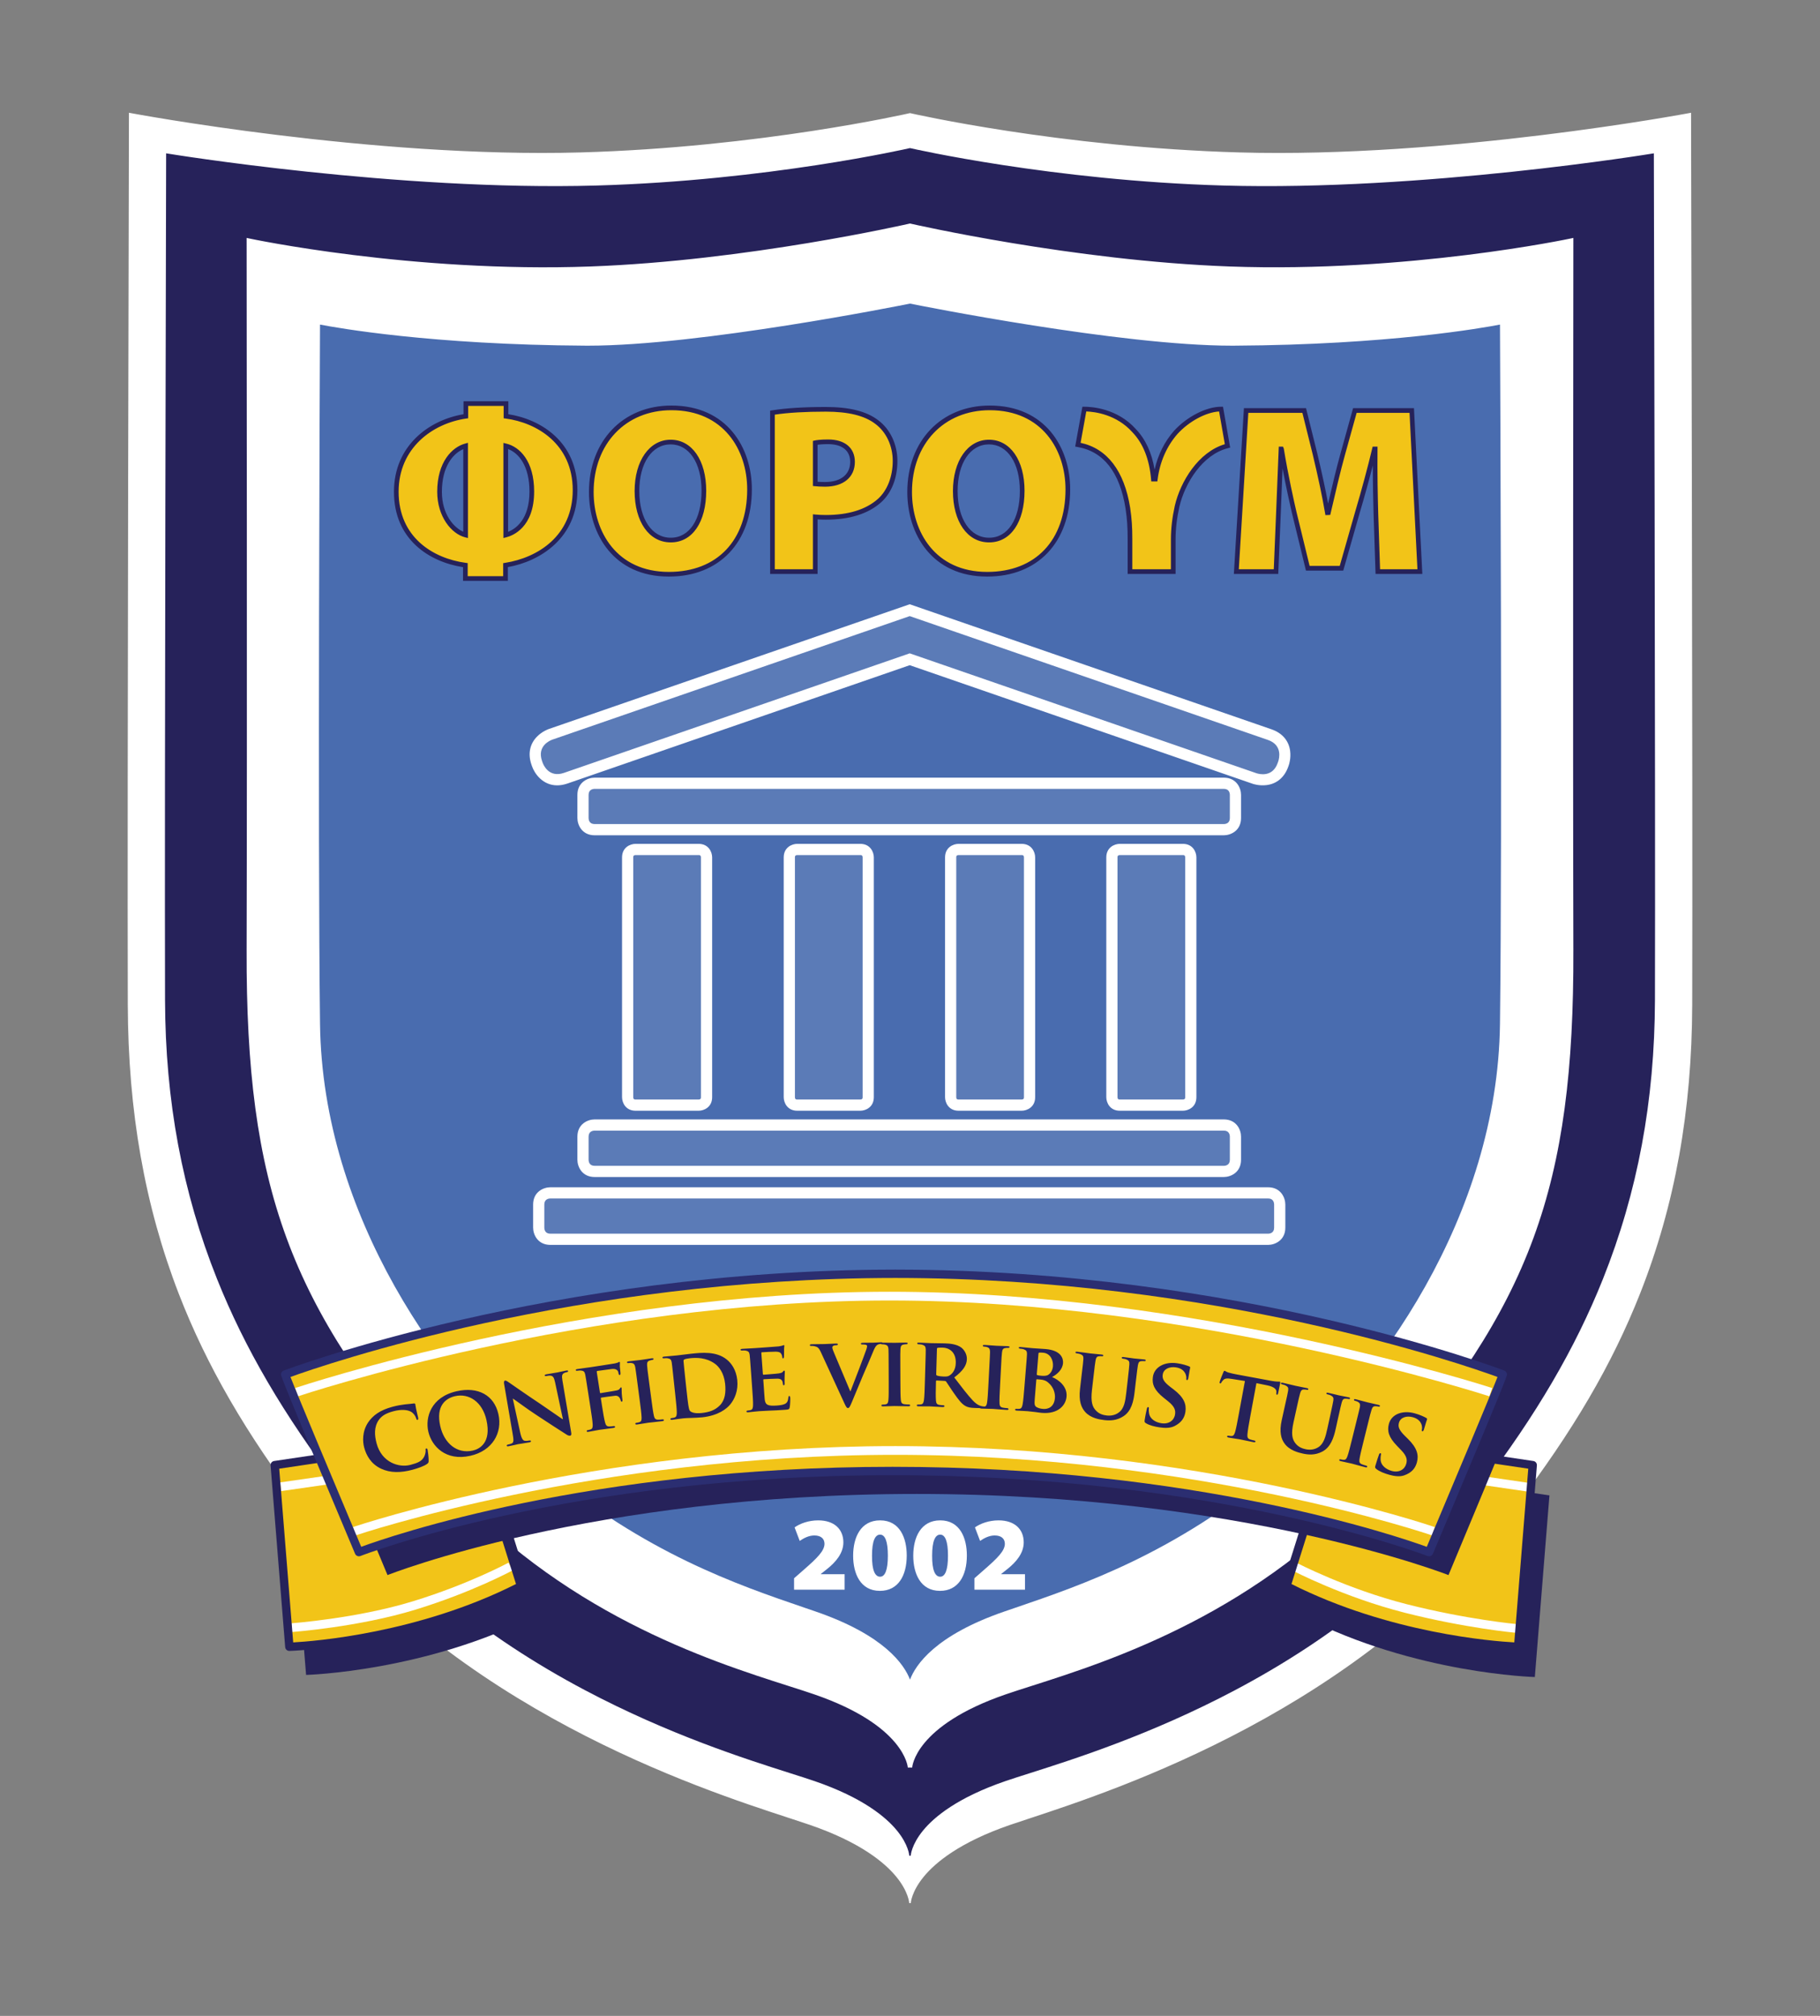 <?xml version="1.0" encoding="UTF-8"?> <!-- Generator: Adobe Illustrator 17.0.0, SVG Export Plug-In . SVG Version: 6.00 Build 0) --> <svg xmlns="http://www.w3.org/2000/svg" xmlns:xlink="http://www.w3.org/1999/xlink" id="Layer_1" x="0px" y="0px" width="680.315px" height="753.489px" viewBox="0 0 680.315 753.489" xml:space="preserve"><rect x="0" y="0" width="680.315" height="753.489" fill="#808080" stroke="none"/> <g> <defs> <rect id="SVGID_1_" width="680.315" height="753.489"></rect> </defs> <clipPath id="SVGID_2_"> <use xlink:href="#SVGID_1_" overflow="visible"></use> </clipPath> <path clip-path="url(#SVGID_2_)" fill="#FFFFFF" d="M377.478,681.819c26.021-8.955,126.813-37.346,188.422-118.348 c36.936-48.558,66.12-102.703,66.359-187.928c0.223-79.01-0.43-333.052-0.43-333.052s-89.531,17.017-168.615,14.767 c-67.902-1.931-123.058-14.689-123.058-14.689S285,55.327,217.097,57.258c-79.084,2.25-168.614-14.767-168.614-14.767 s-0.651,254.042-0.429,333.052c0.238,85.225,28.699,139.884,65.635,188.443c61.609,81.001,163.123,108.878,189.146,117.833 c36.748,12.642,37.321,29.515,37.321,29.515S340.729,694.461,377.478,681.819"></path> <path clip-path="url(#SVGID_2_)" fill="#FFFFFF" d="M340.442,711.344h-0.57c-0.002-0.038-0.208-4.23-4.86-9.898 c-4.305-5.247-13.397-12.865-32.27-19.355c-2.071-0.714-4.63-1.548-7.595-2.519c-34.168-11.158-124.929-40.794-181.686-115.412 c-21.453-28.202-36.264-53.795-46.618-80.542c-12.724-32.874-18.963-68.226-19.074-108.075 c-0.219-78.105,0.423-330.512,0.43-333.053v-0.344l0.338,0.064c0.896,0.167,90.387,16.964,168.552,14.764 c67.094-1.91,122.453-14.556,123.004-14.684l0.064-0.015l0.064,0.015c0.551,0.128,55.908,12.774,123.002,14.684 c78.163,2.219,167.658-14.592,168.551-14.764l0.341-0.064v0.344c0.009,2.541,0.652,254.948,0.43,333.053 c-0.11,39.694-6.469,74.962-19.436,107.82c-10.507,26.623-24.997,51.382-46.981,80.282 c-57.141,75.124-147.61,104.926-181.668,116.148c-2.673,0.876-4.983,1.638-6.89,2.298c-18.874,6.49-27.964,14.108-32.27,19.355 C340.651,707.114,340.444,711.306,340.442,711.344 M48.769,42.835c-0.027,10.711-0.645,255.926-0.43,332.708 c0.113,39.777,6.339,75.06,19.038,107.871c10.332,26.691,25.121,52.238,46.539,80.397 c56.649,74.478,147.289,104.075,181.41,115.221c2.966,0.966,5.526,1.803,7.603,2.514c30.121,10.367,36.058,23.419,37.228,28.066 c1.17-4.647,7.109-17.699,37.226-28.066l0.094,0.273l-0.094-0.273c1.911-0.655,4.221-1.417,6.898-2.297 c34.011-11.206,124.358-40.969,181.396-115.954c21.946-28.852,36.411-53.573,46.901-80.141 c12.941-32.794,19.286-67.992,19.397-107.611c0.212-76.782-0.405-321.997-0.43-332.708c-6.124,1.136-92.572,16.882-168.339,14.709 c-66.119-1.88-120.855-14.182-123.049-14.682c-2.194,0.5-56.93,12.802-123.051,14.682C141.316,59.679,54.889,43.969,48.769,42.835"></path> <path clip-path="url(#SVGID_2_)" fill="#26225A" d="M375.701,665.473c24.783-8.524,118.894-32.348,177.57-109.488 c35.176-46.249,64.853-101.035,65.079-182.201c0.209-75.248-0.41-316.156-0.41-316.156s-85.267,14.132-160.583,11.99 c-64.673-1.839-117.2-13.989-117.2-13.989s-52.53,12.15-117.199,13.989c-75.319,2.142-160.585-11.99-160.585-11.99 s-0.62,240.908-0.409,316.156c0.227,81.166,29.902,135.952,65.079,182.201c58.675,77.14,152.786,100.964,177.569,109.488 c35,12.04,35.545,28.111,35.545,28.111S340.702,677.513,375.701,665.473"></path> <path clip-path="url(#SVGID_2_)" fill="#26225A" d="M340.43,693.595h-0.545c-0.002-0.039-0.198-4.031-4.628-9.427 c-4.098-5-12.758-12.256-30.734-18.435c-2.342-0.808-5.34-1.762-8.811-2.864c-17.08-5.435-45.667-14.528-77.054-31.139 c-38.137-20.176-69.033-45.607-91.832-75.579c-20.808-27.359-35.324-52.17-45.682-78.069 C68.16,445.607,61.798,411.49,61.691,373.783C61.482,299.395,62.093,60.038,62.1,57.63v-0.322l0.316,0.054 c0.852,0.138,86.072,14.096,160.533,11.983c63.902-1.817,116.62-13.86,117.146-13.981l0.062-0.013l0.061,0.013 c0.526,0.121,53.246,12.164,117.149,13.981c74.447,2.13,159.674-11.843,160.53-11.983l0.314-0.054v0.322 c0.005,2.408,0.618,241.765,0.41,316.153c-0.107,37.707-6.469,71.824-19.454,104.299c-10.353,25.899-24.869,50.71-45.679,78.069 c-22.801,29.972-53.698,55.403-91.836,75.584c-31.385,16.606-59.974,25.699-77.052,31.134c-3.469,1.102-6.469,2.056-8.81,2.864 l-0.088-0.26l0.088,0.26c-17.975,6.179-26.635,13.435-30.733,18.435C340.628,689.564,340.431,693.556,340.43,693.595 M62.645,57.949c-0.025,10.079-0.613,242.695-0.408,315.834c0.106,37.637,6.455,71.684,19.414,104.095 c10.339,25.856,24.831,50.624,45.609,77.941c22.751,29.912,53.587,55.289,91.653,75.431c31.343,16.584,59.902,25.67,76.965,31.099 c3.473,1.103,6.473,2.06,8.824,2.865c28.685,9.869,34.34,22.303,35.456,26.729c1.115-4.426,6.772-16.86,35.455-26.729 c2.349-0.805,5.349-1.762,8.822-2.865c17.061-5.429,45.62-14.511,76.963-31.095c38.066-20.142,68.906-45.523,91.657-75.435 c20.78-27.317,35.271-52.085,45.608-77.941c12.958-32.411,19.307-66.458,19.414-104.095c0.208-73.139-0.383-305.755-0.41-315.834 c-5.774,0.936-88.107,13.982-160.316,11.941c-62.971-1.789-115.098-13.503-117.193-13.982 c-2.096,0.479-54.221,12.193-117.191,13.982C150.755,71.952,68.419,58.885,62.645,57.949"></path> <path clip-path="url(#SVGID_2_)" fill="#FFFFFF" d="M375.701,632.519c24.783-8.527,89.466-24.159,139.483-81.058 c54.9-62.446,72.401-105.597,72.125-196.389c-0.221-75.248,0-265.136,0-265.136s-60.114,12.932-127.712,10.483 c-59.191-2.145-119.44-16.041-119.44-16.041s-60.25,13.896-119.44,16.041c-67.598,2.449-127.715-10.483-127.715-10.483 s0.226,189.888,0,265.136c-0.272,90.792,17.227,133.943,72.128,196.389c50.019,56.899,114.699,72.531,139.482,81.058 c35,12.041,35.545,28.108,35.545,28.108S340.702,644.56,375.701,632.519"></path> <path clip-path="url(#SVGID_2_)" fill="#FFFFFF" d="M340.974,660.656h-1.634c-0.007-0.154-1.075-15.695-34.994-27.364 c-2.702-0.932-5.881-1.945-9.463-3.089c-29.937-9.559-85.663-27.351-130.366-78.202c-56.374-64.124-72.598-108.292-72.332-196.93 c0.223-74.388,0.002-263.235,0-265.135l-0.003-1.013l0.992,0.215c0.598,0.128,60.785,12.89,127.513,10.465 c58.436-2.118,118.685-15.882,119.287-16.02l0.183-0.043l0.183,0.043c0.602,0.138,60.853,13.902,119.287,16.02 c66.757,2.393,126.911-10.337,127.51-10.465l0.988-0.215v1.013c-0.004,1.9-0.217,190.747,0,265.135 c0.268,88.638-15.954,132.806-72.328,196.93c-44.702,50.851-100.429,68.643-130.367,78.202c-3.584,1.144-6.762,2.157-9.464,3.089 l-0.264-0.775l0.264,0.775C341.893,645.016,340.978,660.499,340.974,660.656 M93.821,90.938 c0.017,15.046,0.213,192.566-0.002,264.137c-0.264,88.157,15.869,132.088,71.924,195.845 c44.405,50.51,99.849,68.213,129.636,77.725c3.596,1.149,6.786,2.166,9.499,3.098c25.88,8.907,33.206,19.984,35.279,25.469 c2.072-5.485,9.398-16.562,35.281-25.469c2.711-0.932,5.899-1.949,9.494-3.098c29.789-9.512,85.236-27.21,129.639-77.725 c56.055-63.761,72.187-107.688,71.92-195.845c-0.209-71.571-0.018-249.091,0-264.137c-8.111,1.647-64.69,12.552-126.924,10.299 c-56.982-2.067-115.674-15.174-119.41-16.021c-3.736,0.847-62.43,13.954-119.41,16.021 C158.529,103.471,101.932,92.585,93.821,90.938"></path> <path clip-path="url(#SVGID_2_)" fill="#496CAF" d="M375.701,603.105c24.783-8.528,61.672-20.016,101.768-53.53 c37.715-31.525,83.136-94.189,84.039-166.864c0.932-75.242,0-262.391,0-262.391s-36.031,7.709-100.111,8.064 c-42.771,0.237-121.24-15.741-121.24-15.741s-78.47,15.978-121.242,15.741c-64.079-0.355-100.107-8.064-100.107-8.064 s-0.933,187.149,0,262.391c0.9,72.675,46.322,135.339,84.035,166.864c40.095,33.514,76.986,45.002,101.769,53.53 c35,12.04,35.545,28.107,35.545,28.107S340.702,615.145,375.701,603.105"></path> <path clip-path="url(#SVGID_2_)" fill="#FFFFFF" d="M340.975,631.241h-1.635c-0.006-0.153-1.074-15.695-34.993-27.363l-4.064-1.392 c-25.275-8.635-59.89-20.461-97.962-52.284c-38.342-32.05-83.434-95.143-84.33-167.48c-0.921-74.388-0.008-260.533,0-262.405 l0.005-1.004l0.982,0.208c0.36,0.079,36.699,7.694,99.941,8.045c0.309,0.002,0.628,0.002,0.941,0.002 c42.403,0,119.357-15.569,120.134-15.726l0.164-0.034l0.163,0.034c0.777,0.157,77.724,15.726,120.132,15.726 c0.315,0,0.629,0,0.94-0.002c63.243-0.351,99.582-7.966,99.943-8.045l0.984-0.208l0.004,1.004c0.008,1.872,0.923,188.017,0,262.405 c-0.899,72.337-45.991,135.43-84.329,167.48c-38.08,31.827-72.695,43.653-97.969,52.284l-4.06,1.392l-0.263-0.775l0.263,0.775 C342.049,615.546,340.981,631.088,340.975,631.241 M119.621,121.317c-0.072,14.831-0.883,189.83,0.004,261.384 c0.89,71.784,45.667,134.422,83.743,166.249c37.84,31.628,72.289,43.394,97.444,51.987l4.066,1.392 c25.881,8.906,33.207,19.984,35.28,25.469c2.072-5.485,9.398-16.563,35.281-25.469l4.056-1.388 c25.154-8.592,59.608-20.358,97.453-51.991c38.075-31.827,82.852-94.465,83.742-166.249c0.889-71.554,0.076-246.553,0.004-261.384 c-6.218,1.208-41.612,7.564-99.292,7.883c-0.311,0.003-0.63,0.003-0.945,0.003c-41.632,0-116.285-14.919-120.299-15.727 c-4.014,0.808-78.67,15.727-120.3,15.727c-0.321,0-0.632,0-0.947-0.003C161.235,128.881,125.839,122.525,119.621,121.317"></path> <path clip-path="url(#SVGID_2_)" fill="#5B7BB7" d="M205.731,445.86c0,0-4.358,0-4.358,4.358v8.633c0,0,0,4.358,4.358,4.358 h268.272c0,0,4.359,0,4.359-4.358v-8.633c0,0,0-4.358-4.359-4.358H205.731z"></path> <path clip-path="url(#SVGID_2_)" fill="#FFFFFF" d="M474.002,465.302H205.731c-4.733,0-6.452-3.86-6.452-6.451v-8.635 c0-4.732,3.858-6.451,6.452-6.451h268.271c4.732,0,6.452,3.859,6.452,6.451v8.635C480.454,463.583,476.594,465.302,474.002,465.302 M205.748,447.952c-0.855,0.021-2.281,0.345-2.281,2.264v8.635c0.019,0.83,0.341,2.264,2.264,2.264h268.271 c0.83-0.021,2.265-0.341,2.265-2.264v-8.635c-0.022-0.83-0.341-2.264-2.265-2.264H205.748z"></path> <path clip-path="url(#SVGID_2_)" fill="#5B7BB7" d="M222.282,420.493c0,0-4.358,0-4.358,4.357v8.633c0,0,0,4.358,4.358,4.358 h235.171c0,0,4.359,0,4.359-4.358v-8.633c0,0,0-4.357-4.359-4.357H222.282z"></path> <path clip-path="url(#SVGID_2_)" fill="#FFFFFF" d="M457.452,439.934H222.281c-4.732,0-6.451-3.86-6.451-6.451v-8.631 c0-4.732,3.857-6.451,6.451-6.451h235.171c4.733,0,6.451,3.859,6.451,6.451v8.631C463.903,438.214,460.044,439.934,457.452,439.934 M222.298,422.588c-0.855,0.021-2.281,0.345-2.281,2.264v8.631c0.019,0.829,0.341,2.263,2.264,2.263h235.171 c0.83-0.021,2.264-0.34,2.264-2.263v-8.631c-0.021-0.83-0.34-2.264-2.264-2.264H222.298z"></path> <path clip-path="url(#SVGID_2_)" fill="#5B7BB7" d="M222.282,292.76c0,0-4.358,0-4.358,4.358v8.633c0,0,0,4.358,4.358,4.358 h235.171c0,0,4.359,0,4.359-4.358v-8.633c0,0,0-4.358-4.359-4.358H222.282z"></path> <path clip-path="url(#SVGID_2_)" fill="#FFFFFF" d="M457.452,312.202H222.281c-4.732,0-6.451-3.858-6.451-6.452v-8.632 c0-4.732,3.857-6.451,6.451-6.451h235.171c4.733,0,6.451,3.857,6.451,6.451v8.632C463.903,310.483,460.044,312.202,457.452,312.202 M222.296,294.854c-0.855,0.021-2.279,0.347-2.279,2.264v8.632c0.019,0.833,0.341,2.265,2.264,2.265h235.171 c0.83-0.019,2.264-0.341,2.264-2.265v-8.632c-0.021-0.832-0.34-2.264-2.264-2.264H222.296z"></path> <path clip-path="url(#SVGID_2_)" fill="#5B7BB7" d="M468.963,290.983c0,0,7.918,2.726,10.642-5.19l0.195-0.572 c0,0,2.728-7.916-5.19-10.642l-134.558-46.514L205.82,274.462c0,0-7.916,2.726-5.19,10.642l0.197,0.571 c0,0,2.725,7.916,10.642,5.19l128.583-44.452L468.963,290.983z"></path> <path clip-path="url(#SVGID_2_)" fill="#FFFFFF" d="M208.264,293.539c-5.388,0-8.45-4.377-9.416-7.184l-0.198-0.577 c-1.368-3.974-0.638-7.679,2.06-10.43c1.928-1.968,4.179-2.781,4.43-2.866l134.913-46.633l135.243,46.75 c3.975,1.37,6.448,4.228,6.954,8.048c0.362,2.731-0.387,5.006-0.472,5.255l-0.196,0.568c-1.371,3.981-4.226,6.454-8.044,6.96 c-2.736,0.368-5.008-0.381-5.254-0.468h-0.005l-128.226-44.335l-127.9,44.216C210.745,293.328,209.447,293.539,208.264,293.539 M469.641,289.002c1,0.332,6.063,1.689,7.983-3.892l0.196-0.567c0.328-0.99,1.694-6.063-3.89-7.986l-133.877-46.278l-133.549,46.16 c-0.981,0.35-5.818,2.396-3.894,7.982l0.198,0.577c0.347,0.974,2.392,5.796,7.981,3.887l129.264-44.688L469.641,289.002z"></path> <path clip-path="url(#SVGID_2_)" fill="#5B7BB7" d="M237.578,317.5c0,0-2.966,0-2.966,2.967v89.629c0,0,0,2.967,2.966,2.967h23.562 c0,0,2.967,0,2.967-2.967v-89.629c0,0,0-2.967-2.967-2.967H237.578z"></path> <path clip-path="url(#SVGID_2_)" fill="#FFFFFF" d="M261.141,415.158h-23.564c-3.711,0-5.059-3.028-5.059-5.062v-89.63 c0-3.711,3.025-5.059,5.059-5.059h23.564c3.711,0,5.06,3.025,5.06,5.059v89.63C266.201,413.809,263.175,415.158,261.141,415.158 M237.605,319.594c-0.9,0.038-0.9,0.541-0.9,0.872v89.63c0.034,0.874,0.538,0.874,0.872,0.874h23.564 c0.872-0.036,0.872-0.54,0.872-0.874v-89.63c-0.034-0.872-0.538-0.872-0.872-0.872H237.605z"></path> <path clip-path="url(#SVGID_2_)" fill="#5B7BB7" d="M358.319,317.5c0,0-2.967,0-2.967,2.967v89.629c0,0,0,2.967,2.967,2.967h23.562 c0,0,2.967,0,2.967-2.967v-89.629c0,0,0-2.967-2.967-2.967H358.319z"></path> <path clip-path="url(#SVGID_2_)" fill="#FFFFFF" d="M381.881,415.158h-23.562c-3.711,0-5.061-3.028-5.061-5.062v-89.63 c0-3.711,3.026-5.059,5.061-5.059h23.562c3.711,0,5.061,3.025,5.061,5.059v89.63C386.942,413.809,383.915,415.158,381.881,415.158 M358.344,319.594c-0.898,0.038-0.898,0.541-0.898,0.872v89.63c0.034,0.874,0.541,0.874,0.873,0.874h23.562 c0.873-0.036,0.873-0.54,0.873-0.874v-89.63c-0.034-0.872-0.541-0.872-0.873-0.872H358.344z"></path> <path clip-path="url(#SVGID_2_)" fill="#5B7BB7" d="M298.012,317.5c0,0-2.966,0-2.966,2.967v89.629c0,0,0,2.967,2.966,2.967h23.563 c0,0,2.966,0,2.966-2.967v-89.629c0,0,0-2.967-2.966-2.967H298.012z"></path> <path clip-path="url(#SVGID_2_)" fill="#FFFFFF" d="M321.576,415.158h-23.564c-3.711,0-5.06-3.028-5.06-5.062v-89.63 c0-3.711,3.026-5.059,5.06-5.059h23.564c3.71,0,5.059,3.025,5.059,5.059v89.63C326.635,413.809,323.61,415.158,321.576,415.158 M298.04,319.594c-0.9,0.038-0.9,0.541-0.9,0.872v89.63c0.034,0.874,0.538,0.874,0.872,0.874h23.564 c0.872-0.036,0.872-0.54,0.872-0.874v-89.63c-0.034-0.872-0.538-0.872-0.872-0.872H298.04z"></path> <path clip-path="url(#SVGID_2_)" fill="#5B7BB7" d="M418.591,317.5c0,0-2.963,0-2.963,2.967v89.629c0,0,0,2.967,2.963,2.967h23.562 c0,0,2.968,0,2.968-2.967v-89.629c0,0,0-2.967-2.968-2.967H418.591z"></path> <path clip-path="url(#SVGID_2_)" fill="#FFFFFF" d="M442.153,415.158H418.59c-3.706,0-5.056-3.028-5.056-5.062v-89.63 c0-3.711,3.026-5.059,5.056-5.059h23.563c3.711,0,5.06,3.025,5.06,5.059v89.63C447.213,413.809,444.187,415.158,442.153,415.158 M418.615,319.594c-0.894,0.038-0.894,0.541-0.894,0.872v89.63c0.035,0.874,0.537,0.874,0.869,0.874h23.563 c0.872-0.036,0.872-0.54,0.872-0.874v-89.63c-0.033-0.872-0.54-0.872-0.872-0.872H418.615z"></path> <path clip-path="url(#SVGID_2_)" fill="#F2C418" d="M188.961,211.234c13.579-2.144,25.996-11.345,25.996-28.051 c0-17.152-12.953-25.907-25.817-27.604v-4.735h-15.008v4.735c-11.703,1.697-25.997,10.452-25.997,28.23 c0,16.973,12.597,25.638,25.818,27.425v5.002h15.008V211.234z M174.042,199.978c-4.199-1.072-9.737-6.611-9.737-16.169 c0-10.721,5.181-15.902,9.737-17.153V199.978z M189.05,166.656c4.467,1.073,9.738,5.986,9.738,17.063 c0,10.899-5.539,15.187-9.738,16.259V166.656z M250.064,214.628c18.492,0,30.106-12.328,30.106-31.713 c0-16.08-9.828-30.463-29.213-30.463c-18.403,0-29.927,13.936-29.927,31.446c0,16.705,10.274,30.73,28.945,30.73H250.064z M250.689,201.854c-7.772,0-12.596-7.594-12.596-18.313c0-10.453,4.824-18.314,12.596-18.314c7.773,0,12.418,7.861,12.418,18.224 c0,10.809-4.557,18.403-12.329,18.403H250.689z M288.745,213.646h15.991v-20.458c0.982,0.09,2.322,0.179,3.931,0.179 c8.129,0,15.186-1.876,20.1-6.253c3.752-3.395,5.806-8.755,5.806-14.83c0-6.164-2.769-11.524-6.878-14.561 c-4.199-3.216-10.363-4.735-19.028-4.735c-9.202,0-15.545,0.536-19.922,1.251V213.646z M304.736,165.495 c0.804-0.179,2.412-0.357,4.824-0.357c6.074,0,9.112,3.037,9.112,7.504c0,5.181-3.931,8.397-10.273,8.397 c-1.698,0-2.77-0.089-3.663-0.179V165.495z M369.055,214.628c18.492,0,30.105-12.328,30.105-31.713 c0-16.08-9.827-30.463-29.211-30.463c-18.403,0-29.927,13.936-29.927,31.446c0,16.705,10.273,30.73,28.944,30.73H369.055z M369.68,201.854c-7.771,0-12.595-7.594-12.595-18.313c0-10.453,4.824-18.314,12.595-18.314c7.773,0,12.418,7.861,12.418,18.224 c0,10.809-4.556,18.403-12.328,18.403H369.68z M402.912,166.209c11.884,2.055,16.887,12.507,18.673,23.674 c0.623,4.288,0.801,7.147,0.801,11.703v12.06h16.172v-12.06c0-3.841,0.445-7.861,1.43-12.328 c2.322-10.006,9.556-20.279,18.847-22.602l-2.411-13.757c-4.915,0-11.882,3.216-16.885,8.665 c-4.018,4.556-6.789,10.452-7.683,17.51h-0.715c-0.623-7.415-2.946-13.668-7.233-18.135c-5.452-6.075-13.135-8.04-18.582-8.04 L402.912,166.209z M515.028,213.646h15.723l-3.037-60.211h-21.262l-4.467,16.08c-1.787,6.343-3.752,14.829-5.451,22.155h-0.358 c-1.251-7.326-3.037-15.366-4.645-22.066l-4.018-16.169h-21.711l-3.66,60.211h14.829l0.894-21.53 c0.266-6.878,0.623-15.812,0.98-24.298h0.179c1.342,8.218,3.216,17.152,4.737,23.673l5.09,20.904h12.598l5.983-20.993 c1.966-6.611,4.467-15.633,6.345-23.584h0.266c-0.087,9.38,0.091,17.42,0.27,24.298L515.028,213.646z"></path> <path clip-path="url(#SVGID_2_)" fill="#26225A" d="M189.834,217.108H173.08v-5.122c-12.622-1.957-25.817-10.326-25.817-28.178 c0-17.091,12.935-26.793,25.995-28.976v-4.861h16.755v4.852c12.082,1.86,25.817,10.313,25.817,28.359 c0,17.865-13.835,26.615-25.996,28.787V217.108z M174.825,215.363h13.264v-4.875l0.737-0.117 c12.211-1.925,25.259-10.081,25.259-27.189c0-17.295-13.499-25.214-25.06-26.74l-0.757-0.1v-4.626h-13.264v4.616l-0.748,0.108 c-12.568,1.824-25.248,10.994-25.248,27.368c0,17.086,12.946,24.923,25.061,26.561l0.756,0.102V215.363z M369.055,215.502h-0.089 c-20.598,0-29.816-15.874-29.816-31.605c0-19.027,12.666-32.317,30.798-32.317c20.781,0,30.083,15.737,30.083,31.334 C400.031,202.709,387.873,215.502,369.055,215.502 M369.948,153.325c-17.107,0-29.052,12.571-29.052,30.572 c0,14.863,8.676,29.86,28.07,29.86h0.089c18.031,0,29.231-11.818,29.231-30.843C398.286,168.186,389.525,153.325,369.948,153.325 M250.064,215.502h-0.089c-20.597,0-29.818-15.874-29.818-31.605c0-19.027,12.667-32.317,30.801-32.317 c20.782,0,30.085,15.737,30.085,31.334C281.043,202.709,268.882,215.502,250.064,215.502 M250.958,153.325 c-17.108,0-29.056,12.571-29.056,30.572c0,14.863,8.68,29.86,28.073,29.86h0.089c18.033,0,29.234-11.818,29.234-30.843 C279.298,168.186,270.535,153.325,250.958,153.325 M531.666,214.519h-17.482l-0.744-22.372c-0.137-5.282-0.278-11.305-0.29-18.144 c-1.434,5.598-3.158,11.848-4.881,17.648l-6.159,21.616h-13.945l-5.251-21.569c-0.669-2.866-2.111-9.254-3.499-16.633 c-0.251,6.136-0.489,12.141-0.676,17.086l-0.932,22.368h-16.593l0.06-0.926l3.707-61.032h23.213l4.184,16.833 c1.677,6.988,3.043,13.296,4.068,18.812c1.529-6.573,3.171-13.499,4.703-18.927l4.638-16.718h22.755L531.666,214.519z M515.869,212.773h13.967l-2.953-58.467h-19.768l-4.29,15.444c-1.774,6.3-3.711,14.66-5.421,22.037l-0.158,0.674l-1.804,0.082 l-0.124-0.726c-1.059-6.217-2.621-13.622-4.633-22.008l-3.852-15.503h-20.21l-3.554,58.467h13.07l0.855-20.692 c0.264-6.877,0.621-15.814,0.979-24.3l0.038-0.836h1.575l0.298,0.732c1.655,10.111,3.855,19.884,4.724,23.617l4.927,20.229h11.256 l5.805-20.359c2.362-7.965,4.732-16.763,6.337-23.547l0.157-0.672h1.834l-0.008,0.881c-0.09,9.424,0.089,17.469,0.268,24.267 L515.869,212.773z M439.43,214.519h-17.916v-12.933c0-4.633-0.192-7.445-0.792-11.578c-2.166-13.53-8.209-21.255-17.958-22.94 l-0.864-0.15l2.698-14.891h0.727c2.758,0,12.299,0.602,19.232,8.328c3.634,3.788,5.996,8.892,7.03,15.197 c1.238-5.53,3.728-10.513,7.298-14.565c4.848-5.281,12.056-8.96,17.542-8.96h0.731l2.677,15.278l-0.787,0.196 c-9.566,2.393-16.146,13.058-18.214,21.954c-0.944,4.298-1.404,8.271-1.404,12.131V214.519z M423.259,212.773h14.426v-11.187 c0-3.988,0.476-8.082,1.451-12.516c2.128-9.165,8.856-20.112,18.704-23.044l-2.141-12.233c-4.936,0.309-11.201,3.66-15.516,8.36 c-4.051,4.592-6.634,10.486-7.464,17.029l-0.098,0.764h-2.281l-0.068-0.8c-0.63-7.503-2.979-13.425-6.993-17.603 c-5.957-6.644-13.983-7.642-17.23-7.758l-2.124,11.732c9.925,2.109,16.32,10.465,18.52,24.227 c0.618,4.241,0.814,7.113,0.814,11.842V212.773z M305.608,214.519h-17.735v-61.022l0.732-0.119 c5.119-0.836,11.871-1.262,20.063-1.262c8.845,0,15.241,1.609,19.556,4.915c4.518,3.339,7.222,9.044,7.222,15.253 c0,6.424-2.164,11.92-6.094,15.475c-4.826,4.301-11.784,6.479-20.684,6.479c-1.032,0-2.041-0.036-3.06-0.106V214.519z M289.618,212.773h14.245v-20.541l0.952,0.087c1.295,0.117,2.557,0.175,3.853,0.175c8.46,0,15.028-2.031,19.518-6.033 c3.505-3.168,5.515-8.339,5.515-14.177c0-5.658-2.438-10.84-6.524-13.861c-4.012-3.072-10.062-4.562-18.509-4.562 c-7.713,0-14.116,0.377-19.05,1.121V212.773z M369.77,202.726h-0.089c-8.057,0-13.47-7.711-13.47-19.186 c0-11.297,5.541-19.187,13.47-19.187c7.949,0,13.29,7.675,13.29,19.097C382.971,195.16,377.787,202.726,369.77,202.726 M369.681,166.098c-7.014,0-11.725,7.009-11.725,17.442c0,10.432,4.711,17.442,11.725,17.442h0.089 c6.958,0,11.456-6.882,11.456-17.532C381.226,173.071,376.587,166.098,369.681,166.098 M250.779,202.726h-0.089 c-8.057,0-13.47-7.711-13.47-19.186c0-11.297,5.539-19.187,13.47-19.187c7.949,0,13.29,7.675,13.29,19.097 C263.98,195.16,258.798,202.726,250.779,202.726 M250.69,166.098c-7.014,0-11.725,7.009-11.725,17.442 c0,10.432,4.711,17.442,11.725,17.442h0.089c6.96,0,11.456-6.882,11.456-17.532C262.235,173.071,257.596,166.098,250.69,166.098 M188.179,201.098v-35.549l1.076,0.26c5.031,1.206,10.405,6.547,10.405,17.909c0,13.408-7.955,16.48-10.394,17.104L188.179,201.098 z M189.923,167.836v30.943c2.78-1.089,7.993-4.539,7.993-15.061C197.916,174.211,193.964,169.377,189.923,167.836 M174.914,201.098 l-1.087-0.276c-5.039-1.288-10.395-7.688-10.395-17.014c0-11.178,5.593-16.678,10.38-17.993l1.102-0.302V201.098z M173.169,167.881 c-3.904,1.666-7.992,6.613-7.992,15.927c0,8.543,4.528,13.411,7.992,14.941V167.881z M308.4,181.912 c-1.773,0-2.866-0.096-3.751-0.183l-0.786-0.079v-16.856l0.683-0.151c0.513-0.113,2.026-0.379,5.013-0.379 c6.252,0,9.986,3.132,9.986,8.377C319.545,178.358,315.275,181.912,308.4,181.912 M305.608,180.065 c0.708,0.058,1.585,0.102,2.792,0.102c5.887,0,9.4-2.813,9.4-7.526c0-4.215-3.002-6.632-8.241-6.632 c-1.959,0-3.227,0.117-3.951,0.219V180.065z"></path> <path clip-path="url(#SVGID_2_)" fill="#26225A" d="M560.846,556.206l18.333,2.732l-5.461,67.885c0,0-44.862-1.172-86.609-22.63 l17.165-54.619L560.846,556.206z"></path> <path clip-path="url(#SVGID_2_)" fill="#F2C418" d="M554.597,544.894l18.342,2.728l-5.465,67.885c0,0-44.863-1.173-86.606-22.63 l17.161-54.611L554.597,544.894z"></path> <path clip-path="url(#SVGID_2_)" fill="#26225A" d="M127.285,555.418l-18.33,2.736l5.458,67.881c0,0,44.867-1.173,86.612-22.63 l-17.171-54.62L127.285,555.418z"></path> <path clip-path="url(#SVGID_2_)" fill="#F2C418" d="M121.028,544.894l-18.33,2.728l5.457,67.885c0,0,44.867-1.173,86.616-22.63 l-17.176-54.611L121.028,544.894z"></path> <path clip-path="url(#SVGID_2_)" fill="#FFFFFF" d="M109.144,609.989l-0.23-3.26c0.242-0.017,24.465-1.792,45.403-8.205 c20.946-6.422,35.621-14.367,35.766-14.448l1.566,2.868c-0.149,0.081-15.092,8.18-36.375,14.703 C133.973,608.172,109.39,609.971,109.144,609.989 M105.124,557.321l-0.464-3.234l17.17-2.468l0.463,3.234L105.124,557.321z"></path> <path clip-path="url(#SVGID_2_)" fill="#26225A" d="M176.503,539.961c0.714,2.296,15.617,49.704,16.375,52.097 c-36.58,18.437-75.572,21.405-83.281,21.819c-0.234-2.815-5.006-62.203-5.223-64.927c2.438-0.361,16.824-2.506,16.869-2.513 C121.283,546.437,174.05,540.244,176.503,539.961 M177.416,536.71c0,0-56.597,6.637-56.618,6.641l-18.333,2.728 c-0.812,0.117-1.392,0.85-1.322,1.669l5.457,67.885c0.066,0.828,0.766,1.455,1.602,1.433c0.446-0.008,45.697-1.424,87.278-22.799 c0.681-0.344,1.009-1.129,0.78-1.857l-17.17-54.62C178.868,537.076,178.164,536.618,177.416,536.71"></path> <path clip-path="url(#SVGID_2_)" fill="#FFFFFF" d="M566.706,610.294c-0.186-0.012-18.924-1.744-41.64-7.514 c-22.772-5.784-41.859-15.725-42.046-15.823l1.515-2.894c0.188,0.098,18.951,9.864,41.339,15.55 c22.448,5.703,40.939,7.414,41.122,7.43L566.706,610.294z M570.843,557.478l-17.976-2.625l0.473-3.234l17.976,2.625 L570.843,557.478z"></path> <path clip-path="url(#SVGID_2_)" fill="#26225A" d="M499.131,539.961c2.454,0.287,55.217,6.475,55.261,6.475 c0.047,0.008,14.428,2.153,16.873,2.514c-0.214,2.724-4.994,62.111-5.221,64.927c-7.718-0.414-46.706-3.382-83.285-21.819 C483.513,589.67,498.412,542.262,499.131,539.961 M496.543,537.79l-17.166,54.62c-0.227,0.728,0.097,1.513,0.776,1.857 c41.581,21.375,86.832,22.791,87.286,22.799c0.828,0.022,1.525-0.605,1.595-1.433l5.455-67.885 c0.071-0.819-0.509-1.552-1.324-1.669c0,0-18.368-2.732-18.381-2.737l-56.568-6.632 C497.471,536.618,496.765,537.076,496.543,537.79"></path> <path clip-path="url(#SVGID_2_)" fill="#26225A" d="M343.924,484.683c-128.935,0-226.406,37.642-226.406,37.642 c0,1.042,27.334,66.395,27.334,66.395s76.07-30.326,197.777-30.326c121.714,0,198.816,30.326,198.816,30.326 s27.332-65.353,27.332-66.395c0,0-96.442-37.642-225.372-37.642H343.924z"></path> <path clip-path="url(#SVGID_2_)" fill="#F2C418" d="M334.954,476.098c-130.049,0-228.361,37.643-228.361,37.643 c0,1.045,27.57,66.394,27.57,66.394s76.731-30.321,199.497-30.321c122.752,0,200.53,30.321,200.53,30.321 s27.557-65.349,27.557-66.394c0,0-97.268-37.643-227.31-37.643H334.954z"></path> <path clip-path="url(#SVGID_2_)" fill="#FFFFFF" d="M132.949,573.876l-1.055-3.09c0.885-0.307,89.961-30.283,202.803-30.283 c112.844,0,200.778,29.981,201.655,30.283l-1.073,3.09c-0.868-0.303-88.317-30.105-200.582-30.105 C222.423,543.771,133.832,573.578,132.949,573.876 M556.748,521.902c-1.089-0.357-110.543-35.819-224.238-35.819 c-113.687,0-220.079,35.457-221.138,35.814l-1.047-3.098c1.068-0.357,107.945-35.985,222.185-35.985 c114.231,0,224.162,35.623,225.259,35.981L556.748,521.902z"></path> <path clip-path="url(#SVGID_2_)" fill="#2B2E71" d="M334.698,477.659c119.757,0.052,212.673,32.478,225.067,37.006 c-2.649,6.867-16.59,40.13-26.434,63.492c-10.816-3.931-86.64-29.907-199.671-29.907c-112.983,0-187.9,25.955-198.638,29.898 c-9.846-23.353-23.785-56.602-26.441-63.479C121.08,510.15,214.907,477.711,334.698,477.659 M334.954,474.539h-0.517 c-0.007,0-0.007,0.004-0.012,0.004c-128.586,0.104-227.402,37.368-228.384,37.738c-0.604,0.231-1.004,0.811-1.004,1.46 c0,0.405,0,1.36,27.687,67c0.331,0.78,1.221,1.155,2.013,0.846c0.763-0.301,77.904-30.208,198.923-30.208 c121.009,0,199.183,29.907,199.959,30.208c0.789,0.305,1.677-0.066,2.008-0.846c27.685-65.64,27.685-66.595,27.685-67 c0-0.645-0.4-1.224-0.998-1.456c-0.976-0.374-98.768-37.638-227.347-37.742C334.959,474.543,334.959,474.539,334.954,474.539"></path> <path clip-path="url(#SVGID_2_)" fill="#26225A" d="M154.135,549.361c2.04-0.545,4.391-1.36,5.512-2.197 c0.479-0.357,0.583-0.536,0.583-1.111c0.044-1.12-0.304-3.865-0.4-4.223c-0.066-0.252-0.285-0.5-0.499-0.444 c-0.25,0.069-0.283,0.231-0.23,0.715c0.046,0.601-0.154,1.573-0.529,2.327c-0.882,1.73-2.364,2.353-5.157,3.098 c-4.224,1.124-10.725-0.828-12.651-8.058c-0.791-2.971-1-6.061,0.793-8.684c1.109-1.6,2.73-2.567,5.487-3.299 c2.9-0.776,5.212-0.584,6.563,0.166c0.997,0.579,1.677,1.547,1.97,2.505c0.105,0.392,0.243,0.628,0.492,0.558 c0.285-0.074,0.306-0.423,0.227-0.863c-0.126-0.619-0.574-2.301-0.77-3.325c-0.214-1.089-0.238-1.469-0.304-1.717 c-0.048-0.179-0.193-0.292-0.559-0.235c-0.957,0.139-2.052,0.205-3.281,0.34c-1.48,0.201-2.699,0.375-4.668,0.897 c-4.691,1.251-7.375,3.265-9.132,5.879c-2.288,3.486-2.014,7.247-1.462,9.321c0.782,2.938,2.52,6.153,6.327,7.94 C145.948,550.585,149.838,550.502,154.135,549.361 M175.827,544.127c8.202-1.861,12.072-8.55,10.473-15.592 c-1.601-7.046-7.589-10.354-15.61-8.533c-9.646,2.193-11.785,9.814-10.595,15.052C161.334,540.51,166.579,546.228,175.827,544.127 M176.752,542.174c-5.998,1.365-10.743-2.802-12.179-9.125c-1.724-7.587,2.005-10.41,5.545-11.212 c5.131-1.164,10.166,2.096,11.708,8.89C183.812,539.473,178.992,541.669,176.752,542.174 M191.695,522.814l0.109-0.023 c0.721,0.432,4.809,3.548,8.931,6.241c3.955,2.61,8.675,5.678,11.027,7.16c0.39,0.265,0.89,0.51,1.438,0.409 c0.255-0.048,0.456-0.388,0.326-1.081l-3.302-19.579c-0.292-1.756-0.14-2.349,0.686-2.767c0.38-0.187,0.635-0.235,0.962-0.297 c0.364-0.065,0.519-0.248,0.485-0.426c-0.047-0.253-0.345-0.236-0.782-0.153c-1.565,0.296-2.755,0.588-3.12,0.658 c-0.694,0.131-2.42,0.383-4.093,0.698c-0.473,0.087-0.794,0.187-0.746,0.439c0.034,0.179,0.17,0.306,0.57,0.232 c0.437-0.083,1.201-0.227,1.708-0.135c0.819,0.147,1.212,0.64,1.604,2.527l2.913,13.697l-0.145,0.03 c-0.555-0.349-5.632-3.918-8.219-5.656c-5.511-3.669-11.237-7.683-11.711-8.01c-0.648-0.445-1.173-0.832-1.573-0.758 c-0.327,0.06-0.462,0.54-0.347,1.159l3.156,18.398c0.47,2.702,0.519,3.56-0.278,3.935c-0.416,0.192-0.992,0.34-1.428,0.423 c-0.292,0.052-0.483,0.239-0.45,0.418c0.055,0.288,0.353,0.27,0.79,0.187c1.638-0.304,3.146-0.697,3.437-0.753 c0.581-0.109,2.092-0.284,4.165-0.671c0.436-0.083,0.714-0.209,0.666-0.462c-0.033-0.184-0.243-0.292-0.607-0.227 c-0.508,0.096-1.134,0.179-1.714,0.101c-0.66-0.106-1.197-0.759-1.721-3.147L191.695,522.814z M224.597,522.674 c-0.034-0.222,0.034-0.27,0.181-0.292c0.549-0.088,4.364-0.64,5.181-0.693c1-0.078,1.5,0.479,1.714,0.897 c0.204,0.345,0.334,0.698,0.368,0.915c0.034,0.223,0.177,0.423,0.359,0.398c0.327-0.053,0.295-0.497,0.256-0.754 c-0.035-0.219-0.22-1.652-0.244-2.284c-0.043-1.002-0.026-1.869-0.055-2.053c-0.029-0.183-0.119-0.278-0.228-0.261 c-0.183,0.027-0.234,0.183-0.387,0.397c-0.228,0.448-0.687,0.632-1.267,0.758c-0.47,0.109-0.91,0.178-1.459,0.266l-4.499,0.737 c-0.184,0.025-0.237-0.08-0.266-0.262l-1.171-7.543c-0.056-0.366,0.042-0.458,0.225-0.485l5.364-0.722 c1.215-0.149,1.909,0.23,2.196,0.636c0.286,0.405,0.323,0.888,0.363,1.141c0.057,0.366,0.263,0.488,0.483,0.453 c0.219-0.034,0.235-0.414,0.232-0.675c-0.019-0.366-0.23-2.21-0.244-2.544c-0.016-0.825,0.073-1.212,0.04-1.43 c-0.023-0.149-0.156-0.279-0.266-0.262c-0.183,0.03-0.306,0.201-0.483,0.266c-0.319,0.122-0.714,0.222-1.291,0.348 c-0.763,0.158-7.91,1.23-9.153,1.421c-0.914,0.144-2.974,0.388-4.621,0.646c-0.512,0.078-0.757,0.191-0.723,0.409 c0.033,0.218,0.307,0.287,0.6,0.239c0.475-0.073,1.03-0.121,1.297-0.087c1.065,0.096,1.415,0.419,1.653,1.469 c0.19,0.981,0.326,1.86,1.06,6.585l0.852,5.486c0.466,3.002,0.824,5.312,0.882,6.65c0.033,0.932-0.059,1.547-0.695,1.796 c-0.282,0.122-0.642,0.213-1.118,0.287c-0.366,0.056-0.448,0.257-0.425,0.401c0.039,0.253,0.27,0.292,0.709,0.227 c1.208-0.188,3.241-0.616,4.081-0.741c0.842-0.131,3.126-0.379,5.177-0.698c0.476-0.074,0.679-0.218,0.646-0.435 c-0.023-0.144-0.198-0.305-0.601-0.244c-0.439,0.07-1.141,0.143-1.592,0.134c-0.975,0.005-1.285-0.549-1.538-1.446 c-0.351-1.295-0.728-3.486-1.195-6.489L224.597,522.674z M239.082,523.083c0.397,3.011,0.726,5.508,0.748,6.816 c0.011,0.932-0.114,1.394-0.756,1.63c-0.284,0.113-0.646,0.196-1.124,0.261c-0.404,0.052-0.49,0.249-0.471,0.397 c0.029,0.218,0.264,0.296,0.668,0.244c1.285-0.17,3.473-0.566,4.207-0.662c0.88-0.114,3.096-0.301,5.226-0.58 c0.368-0.048,0.61-0.192,0.581-0.409c-0.019-0.149-0.19-0.31-0.557-0.262c-0.477,0.061-1.217,0.122-1.667,0.108 c-0.974-0.021-1.258-0.47-1.479-1.302c-0.321-1.303-0.65-3.8-1.048-6.812l-0.725-5.508c-0.624-4.741-0.74-5.621-0.798-6.623 c-0.071-1.112,0.127-1.587,0.99-1.848c0.357-0.122,0.61-0.192,0.94-0.236c0.331-0.043,0.505-0.143,0.466-0.43 c-0.024-0.184-0.291-0.223-0.694-0.17c-1.249,0.165-3.332,0.509-4.139,0.614c-0.917,0.122-3.128,0.344-4.34,0.501 c-0.514,0.069-0.762,0.174-0.738,0.357c0.038,0.292,0.232,0.34,0.562,0.296c0.405-0.052,0.813-0.069,1.195-0.009 c0.727,0.131,1.106,0.454,1.32,1.508c0.167,0.99,0.283,1.87,0.907,6.612L239.082,523.083z M252.419,521.362 c0.306,2.872,0.569,5.339,0.564,6.68c-0.013,0.933-0.134,1.543-0.782,1.761c-0.286,0.11-0.65,0.183-1.129,0.236 c-0.405,0.043-0.496,0.239-0.48,0.383c0.023,0.222,0.255,0.305,0.661,0.261c0.663-0.069,1.469-0.191,2.239-0.31 c0.772-0.082,1.468-0.195,1.835-0.234c0.81-0.088,1.995-0.14,3.296-0.166c1.297-0.06,2.709-0.101,3.888-0.226 c5.968-0.637,9.16-3.208,10.475-4.842c1.647-2,3.022-5.163,2.601-9.108c-0.397-3.721-2.111-6.183-3.903-7.63 c-3.916-3.19-9.369-2.61-13.421-2.179c-1.953,0.21-4.265,0.527-5.259,0.632c-0.92,0.1-2.988,0.249-4.682,0.431 c-0.479,0.048-0.729,0.153-0.705,0.37c0.022,0.219,0.255,0.306,0.587,0.271c0.479-0.052,1.035-0.074,1.301-0.027 c1.062,0.184,1.392,0.485,1.58,1.543c0.143,0.994,0.237,1.878,0.744,6.628L252.419,521.362z M256.119,514.895 c-0.263-2.471-0.538-5.046-0.615-6.118c-0.039-0.37,0.056-0.528,0.339-0.671c0.242-0.174,1.302-0.361,1.966-0.432 c2.542-0.274,6.114-0.317,9.381,2.014c1.571,1.102,3.43,3.513,3.855,7.491c0.346,3.242-0.019,6.11-1.934,8.066 c-1.78,1.831-3.898,2.576-6.846,2.893c-2.543,0.271-3.902-0.257-4.371-0.802c-0.293-0.304-0.485-1.403-0.604-2.17 c-0.104-0.623-0.396-3.015-0.75-6.332L256.119,514.895z M281.145,518.59c0.21,2.881,0.391,5.357,0.34,6.694 c-0.043,0.933-0.185,1.539-0.839,1.735c-0.29,0.1-0.657,0.161-1.137,0.2c-0.407,0.027-0.504,0.218-0.494,0.366 c0.017,0.218,0.247,0.314,0.653,0.284c0.665-0.048,1.475-0.144,2.248-0.236c0.775-0.056,1.473-0.148,1.842-0.175 c0.96-0.069,2.18-0.122,3.772-0.2c1.595-0.044,3.557-0.148,5.995-0.327c1.217-0.087,1.512-0.108,1.675-0.936 c0.139-0.641,0.241-2.802,0.189-3.504c-0.023-0.331-0.09-0.737-0.349-0.715c-0.221,0.013-0.285,0.17-0.334,0.506 c-0.128,1.311-0.449,2-1.232,2.431c-0.821,0.432-2.186,0.567-3.036,0.627c-3.327,0.244-4.36-0.161-4.59-2.301 c-0.105-0.923-0.262-3.585-0.34-4.658l-0.183-2.509c-0.014-0.188,0.013-0.336,0.16-0.349c0.813-0.061,4.516-0.253,5.112-0.223 c1.228,0.023,1.67,0.471,1.9,1.085c0.104,0.402,0.134,0.811,0.195,1.138c0.01,0.148,0.092,0.253,0.312,0.24 c0.294-0.022,0.298-0.472,0.279-0.728c-0.016-0.222-0.034-1.482-0.006-2.118c0.069-1.595,0.106-2.118,0.092-2.305 c-0.013-0.183-0.135-0.323-0.283-0.314c-0.147,0.013-0.244,0.205-0.485,0.445c-0.269,0.352-0.744,0.462-1.515,0.592 c-0.734,0.131-4.948,0.436-5.687,0.493c-0.185,0.013-0.233-0.135-0.246-0.319l-0.566-7.761c-0.014-0.187,0.052-0.3,0.199-0.313 c0.666-0.048,4.553-0.258,5.113-0.223c1.637,0.027,1.927,0.453,2.225,0.99c0.211,0.357,0.288,0.906,0.304,1.128 c0.019,0.257,0.066,0.406,0.287,0.388c0.259-0.017,0.305-0.392,0.332-0.545c0.047-0.37,0.022-1.743,0.034-2.078 c-0.031-1.447,0.126-1.831,0.11-2.053c-0.011-0.143-0.058-0.292-0.243-0.279c-0.147,0.014-0.324,0.136-0.506,0.188 c-0.256,0.056-0.762,0.205-1.349,0.283c-0.626,0.083-7.835,0.571-8.869,0.649c-0.922,0.066-2.995,0.144-4.694,0.266 c-0.48,0.035-0.734,0.127-0.718,0.348c0.016,0.218,0.246,0.315,0.578,0.289c0.48-0.036,1.038-0.039,1.302,0.016 c1.055,0.223,1.375,0.532,1.527,1.6c0.11,0.994,0.174,1.883,0.523,6.65L281.145,518.59z M315.602,524.43 c0.671,1.464,0.942,1.865,1.386,1.853c0.444-0.014,0.727-0.502,1.49-2.341c0.695-1.612,2.115-5.099,4.058-9.748 c1.668-3.905,2.472-5.63,3.683-8.628c0.795-2.023,1.226-2.52,1.625-2.824c0.543-0.423,1.248-0.41,1.581-0.419 c0.333-0.008,0.515-0.121,0.508-0.344c-0.005-0.222-0.267-0.287-0.674-0.274c-0.999,0.026-2.515,0.139-3.071,0.156 c-0.407,0.009-1.853-0.017-3.481,0.026c-0.63,0.023-0.924,0.101-0.918,0.323c0.007,0.222,0.269,0.323,0.565,0.314 c0.407-0.009,0.927,0.013,1.3,0.113c0.299,0.101,0.45,0.209,0.46,0.54c0.007,0.262-0.127,0.745-0.264,1.159 c-0.718,2.096-4.614,12.359-5.928,15.658h-0.112l-5.878-13.95c-0.476-1.097-0.796-1.943-0.808-2.348 c-0.008-0.296,0.097-0.484,0.315-0.641c0.255-0.191,0.735-0.244,1.253-0.257c0.296-0.009,0.515-0.126,0.509-0.344 c-0.006-0.222-0.379-0.284-0.786-0.275c-1.629,0.048-3.33,0.166-4.144,0.188c-1.148,0.035-3.001,0.017-4.74,0.065 c-0.482,0.013-0.814,0.062-0.807,0.318c0.006,0.183,0.083,0.328,0.38,0.319c0.259-0.005,0.777-0.023,1.262,0.078 c1.192,0.262,1.683,0.545,2.472,2.262L315.602,524.43z M332.197,516.498c0.012,3.039,0.023,5.561-0.12,6.856 c-0.107,0.928-0.291,1.372-0.957,1.525c-0.295,0.074-0.666,0.114-1.148,0.114c-0.407,0.004-0.517,0.186-0.517,0.335 c0.001,0.217,0.224,0.331,0.631,0.327c1.297-0.005,3.517-0.122,4.257-0.122c0.888-0.005,3.109,0.091,5.258,0.083 c0.37,0,0.629-0.114,0.628-0.332c0-0.148-0.149-0.331-0.52-0.331c-0.481,0-1.222-0.031-1.667-0.105 c-0.963-0.143-1.188-0.623-1.302-1.476c-0.154-1.334-0.165-3.853-0.177-6.89l-0.024-5.557c-0.019-4.78-0.023-5.669,0.047-6.667 c0.07-1.115,0.327-1.56,1.216-1.713c0.37-0.074,0.629-0.113,0.962-0.113s0.519-0.078,0.517-0.37 c-0.001-0.184-0.26-0.257-0.667-0.253c-1.26,0.004-3.37,0.083-4.184,0.083c-0.925,0.004-3.147-0.053-4.369-0.048 c-0.518,0-0.777,0.073-0.776,0.257c0.001,0.296,0.186,0.37,0.519,0.366c0.408,0,0.816,0.034,1.187,0.144 c0.705,0.222,1.039,0.589,1.118,1.665c0.041,0.998,0.045,1.887,0.065,6.667L332.197,516.498z M345.721,516.56 c-0.084,2.89-0.157,5.369-0.343,6.698c-0.138,0.924-0.341,1.512-1.011,1.643c-0.299,0.065-0.67,0.092-1.151,0.074 c-0.408-0.009-0.524,0.17-0.529,0.317c-0.007,0.223,0.213,0.336,0.62,0.349c1.296,0.04,3.372-0.008,4,0.009 c0.481,0.014,3.179,0.201,5.069,0.258c0.407,0.007,0.67-0.092,0.676-0.315c0.004-0.147-0.139-0.335-0.398-0.344 c-0.407-0.008-1.11-0.07-1.59-0.157c-0.996-0.174-1.127-0.771-1.211-1.704c-0.109-1.338-0.076-3.782,0.01-6.711l0.013-0.444 c0.006-0.183,0.119-0.253,0.266-0.248l2.925,0.157c0.223,0.009,0.406,0.048,0.587,0.239c0.394,0.492,1.702,2.646,2.95,4.389 c1.742,2.497,2.919,4.013,4.304,4.758c0.839,0.467,1.722,0.676,3.536,0.728l3.11,0.091c0.408,0.009,0.632-0.057,0.639-0.313 c0.005-0.149-0.139-0.335-0.397-0.344c-0.26-0.005-0.445-0.014-0.776-0.097c-0.514-0.126-1.658-0.304-3.42-2.174 c-1.905-2.022-4.116-4.942-6.898-8.576c3.255-2.462,4.647-4.497,4.715-6.829c0.061-2.113-1.261-3.747-2.167-4.401 c-1.705-1.199-4.071-1.451-6.146-1.508c-1-0.03-3.964-0.048-5.073-0.078c-0.666-0.022-2.736-0.149-4.439-0.2 c-0.481-0.014-0.743,0.051-0.749,0.274c-0.006,0.218,0.212,0.336,0.545,0.344c0.482,0.017,1.036,0.07,1.293,0.148 c1.028,0.327,1.315,0.671,1.358,1.748c0.008,1.002-0.019,1.891-0.157,6.667L345.721,516.56z M350.225,504.202 c0.008-0.258,0.085-0.367,0.31-0.437c0.336-0.064,1.114-0.078,1.93-0.056c1.926,0.056,4.93,1.294,4.801,5.739 c-0.075,2.593-1.226,3.93-2.247,4.606c-0.567,0.393-1.015,0.488-2.312,0.453c-0.815-0.026-1.777-0.126-2.474-0.37 c-0.219-0.118-0.29-0.231-0.28-0.562L350.225,504.202z M369.471,517.462c-0.159,3.033-0.292,5.547-0.506,6.837 c-0.161,0.92-0.369,1.351-1.042,1.464c-0.3,0.062-0.672,0.079-1.153,0.053c-0.407-0.022-0.527,0.157-0.535,0.305 c-0.012,0.218,0.205,0.339,0.611,0.362c1.295,0.069,3.519,0.078,4.258,0.117c0.887,0.048,3.099,0.271,5.244,0.379 c0.371,0.022,0.635-0.073,0.647-0.296c0.007-0.148-0.131-0.336-0.501-0.357c-0.481-0.027-1.219-0.101-1.658-0.197 c-0.954-0.2-1.152-0.692-1.218-1.55c-0.078-1.338,0.055-3.853,0.214-6.89l0.291-5.548c0.25-4.771,0.296-5.66,0.423-6.654 c0.133-1.107,0.414-1.538,1.309-1.639c0.374-0.057,0.635-0.078,0.968-0.06c0.333,0.017,0.523-0.048,0.537-0.34 c0.01-0.184-0.245-0.271-0.652-0.292c-1.258-0.066-3.368-0.11-4.181-0.153c-0.924-0.048-3.139-0.231-4.359-0.297 c-0.518-0.026-0.78,0.036-0.79,0.218c-0.016,0.292,0.166,0.375,0.499,0.393c0.406,0.021,0.811,0.083,1.176,0.209 c0.69,0.262,1.003,0.649,1.022,1.725c-0.016,1.003-0.062,1.887-0.312,6.66L369.471,517.462z M382.931,518.303 c-0.235,2.876-0.437,5.352-0.693,6.667c-0.186,0.915-0.419,1.49-1.096,1.587c-0.301,0.052-0.673,0.061-1.154,0.022 c-0.406-0.036-0.531,0.139-0.543,0.287c-0.018,0.218,0.194,0.344,0.601,0.38c0.664,0.056,1.479,0.082,2.258,0.108 c0.774,0.065,1.477,0.083,1.846,0.113c0.517,0.044,1.656,0.175,2.76,0.301c1.103,0.166,2.21,0.292,2.576,0.322 c5.983,0.489,8.92-2.762,9.194-6.122c0.305-3.691-2.832-6.215-5.42-7.277c1.939-1.033,3.9-2.768,4.1-5.208 c0.135-1.66-0.649-4.768-6.519-5.247c-1.107-0.091-3.255-0.196-4.878-0.331c-0.626-0.048-2.688-0.287-4.386-0.427 c-0.48-0.039-0.744,0.013-0.762,0.235c-0.017,0.218,0.195,0.345,0.527,0.375c0.48,0.039,1.031,0.117,1.283,0.213 c1.01,0.38,1.278,0.737,1.264,1.814c-0.044,1.002-0.117,1.886-0.505,6.654L382.931,518.303z M388.165,506.058 c0.026-0.336,0.114-0.476,0.336-0.492c0.34-0.049,0.968,0.004,1.412,0.039c2.807,0.226,3.848,2.954,3.678,5.058 c-0.126,1.517-0.846,2.611-1.752,3.204c-0.588,0.396-1.521,0.435-2.593,0.348c-0.74-0.06-1.216-0.139-1.508-0.235 c-0.104-0.048-0.213-0.091-0.191-0.353L388.165,506.058z M387.372,515.728c0.017-0.184,0.092-0.214,0.205-0.205l1.403,0.113 c1.255,0.105,2.114,0.51,2.741,1.041c2.301,1.861,2.728,4.389,2.611,5.827c-0.283,3.473-2.615,4.248-4.354,4.11 c-0.736-0.062-1.472-0.158-2.297-0.563c-1-0.488-1.059-1.124-0.889-3.194L387.372,515.728z M403.705,519.183 c-0.519,4.528,0.501,6.994,1.987,8.62c2.118,2.327,5.46,2.789,7.152,2.986c2.1,0.239,4.601,0.195,7.107-1.452 c2.976-1.93,3.77-5.569,4.17-9.069l0.388-3.347c0.545-4.75,0.684-5.625,0.837-6.614c0.2-1.099,0.474-1.513,1.373-1.56 c0.414-0.027,0.6-0.044,0.971,0c0.366,0.043,0.562-0.044,0.588-0.266c0.026-0.218-0.187-0.318-0.627-0.366 c-1.251-0.144-3.43-0.327-3.796-0.37c-0.039-0.005-2.2-0.324-3.856-0.515c-0.441-0.048-0.671,0-0.697,0.218 c-0.023,0.217,0.148,0.348,0.513,0.392c0.371,0.043,0.92,0.144,1.168,0.244c0.994,0.414,1.216,0.776,1.164,1.852 c-0.074,0.998-0.139,1.887-0.688,6.633l-0.453,3.939c-0.371,3.203-0.759,5.918-2.759,7.4c-1.43,1.106-3.133,1.32-4.532,1.159 c-1.107-0.131-2.637-0.419-3.944-1.726c-1.438-1.433-2.118-3.299-1.591-7.866l0.506-4.379c0.549-4.746,0.649-5.631,0.836-6.615 c0.201-1.099,0.51-1.508,1.373-1.556c0.414-0.031,0.602-0.044,0.972,0c0.331,0.034,0.527-0.053,0.554-0.27 c0.026-0.223-0.188-0.319-0.667-0.375c-1.177-0.135-3.356-0.318-4.166-0.409c-0.954-0.11-3.116-0.432-4.846-0.628 c-0.48-0.057-0.706-0.009-0.732,0.209c-0.026,0.222,0.144,0.353,0.514,0.392c0.441,0.053,0.989,0.153,1.238,0.257 c0.998,0.414,1.254,0.741,1.203,1.853c-0.039,1.001-0.179,1.882-0.728,6.627L403.705,519.183z M433.464,533.507 c1.725,0.253,3.879,0.379,5.578-0.492c2.584-1.303,3.734-3.046,4.074-5.355c0.41-2.825-0.558-5.4-4.466-8.368l-1.212-0.923 c-2.662-2.04-3.015-3.212-2.81-4.607c0.309-2.126,2.58-3.028,4.889-2.693c2.087,0.305,2.985,1.338,3.377,1.992 c0.579,0.91,0.588,1.882,0.545,2.179c-0.052,0.366,0.026,0.566,0.248,0.596c0.253,0.036,0.45-0.269,0.545-0.932 c0.358-2.453,0.597-3.321,0.654-3.721c0.035-0.219-0.096-0.35-0.379-0.467c-0.807-0.34-2.414-0.876-4.506-1.18 c-4.471-0.655-8.493,1.263-9.047,5.076c-0.405,2.75,0.536,5.02,4.017,7.813l1.713,1.373c2.611,2.105,2.745,3.508,2.545,4.867 c-0.322,2.197-2.265,3.713-5.05,3.304c-2.018-0.297-4.328-1.417-4.685-3.831c-0.105-0.575-0.117-1.25-0.057-1.655 c0.031-0.218,0.039-0.519-0.253-0.563c-0.256-0.035-0.448,0.275-0.518,0.75c-0.113,0.51-0.544,2.432-0.788,4.119 c-0.105,0.692-0.014,0.853,0.462,1.15C429.642,532.762,431.595,533.233,433.464,533.507 M463.036,528.709 c-0.527,2.841-0.981,5.282-1.368,6.568c-0.28,0.888-0.567,1.437-1.251,1.464c-0.271,0.021-0.676-0.013-1.151-0.101 c-0.401-0.073-0.54,0.083-0.571,0.232c-0.039,0.212,0.161,0.366,0.563,0.44c1.272,0.234,3.477,0.535,4.205,0.671 c0.911,0.165,3.037,0.671,5.146,1.058c0.362,0.07,0.637,0.009,0.676-0.209c0.03-0.143-0.083-0.353-0.449-0.419 c-0.471-0.09-1.19-0.26-1.613-0.413c-0.919-0.323-0.993-0.937-0.941-1.831c0.105-1.377,0.519-3.821,1.046-6.663l2.323-12.528 l4.022,0.819c2.867,0.572,3.53,1.674,3.451,2.489l-0.022,0.331c-0.051,0.484-0.004,0.64,0.253,0.689 c0.183,0.034,0.287-0.136,0.388-0.454c0.148-0.806,0.645-3.085,0.768-3.738c0.086-0.476,0.086-0.663-0.136-0.706 c-0.109-0.018-0.379,0.004-0.906-0.018c-0.484-0.018-1.19-0.074-2.206-0.262l-12.995-2.409c-1.054-0.196-2.248-0.453-3.176-0.737 c-0.78-0.252-1.063-0.57-1.316-0.614c-0.183-0.035-0.327,0.127-0.475,0.514c-0.118,0.236-1.29,3.112-1.386,3.621 c-0.061,0.331-0.022,0.528,0.196,0.567c0.218,0.039,0.318-0.092,0.441-0.336c0.113-0.204,0.331-0.575,0.74-0.954 c0.601-0.602,1.408-0.68,3.273-0.37l4.789,0.771L463.036,528.709z M479.107,530.828c-0.98,4.453-0.218,7.011,1.098,8.78 c1.87,2.527,5.146,3.329,6.811,3.695c2.062,0.453,4.559,0.662,7.217-0.719c3.155-1.621,4.314-5.159,5.072-8.597l0.724-3.29 c1.028-4.667,1.259-5.531,1.507-6.498c0.314-1.068,0.624-1.455,1.525-1.408c0.414,0.013,0.602,0.018,0.963,0.096 c0.363,0.083,0.568,0.014,0.615-0.2c0.048-0.218-0.153-0.336-0.588-0.432c-1.229-0.269-3.377-0.675-3.74-0.754 c-0.034-0.008-2.152-0.545-3.777-0.901c-0.437-0.097-0.672-0.074-0.715,0.144c-0.048,0.212,0.109,0.361,0.471,0.44 c0.361,0.078,0.897,0.234,1.133,0.365c0.95,0.51,1.132,0.894,0.971,1.957c-0.178,0.985-0.336,1.861-1.364,6.528l-0.85,3.874 c-0.692,3.146-1.355,5.809-3.495,7.082c-1.538,0.95-3.255,0.989-4.631,0.688c-1.085-0.24-2.581-0.684-3.744-2.113 c-1.286-1.573-1.769-3.504-0.784-7.988l0.949-4.306c1.03-4.667,1.221-5.538,1.508-6.497c0.31-1.072,0.658-1.451,1.526-1.412 c0.414,0.017,0.601,0.022,0.962,0.1c0.328,0.07,0.533,0.004,0.581-0.214c0.047-0.212-0.158-0.331-0.628-0.435 c-1.155-0.257-3.303-0.658-4.101-0.832c-0.936-0.21-3.055-0.746-4.754-1.12c-0.471-0.105-0.706-0.078-0.754,0.135 c-0.048,0.217,0.109,0.361,0.475,0.444c0.431,0.097,0.968,0.249,1.203,0.379c0.95,0.511,1.177,0.863,1.011,1.966 c-0.144,0.993-0.37,1.852-1.399,6.523L479.107,530.828z M505.428,537.774c-0.732,2.945-1.333,5.389-1.791,6.614 c-0.332,0.872-0.619,1.26-1.299,1.242c-0.305,0.005-0.675-0.051-1.142-0.165c-0.396-0.1-0.549,0.052-0.584,0.196 c-0.052,0.213,0.136,0.375,0.532,0.47c1.259,0.314,3.439,0.745,4.158,0.92c0.862,0.214,2.994,0.855,5.081,1.368 c0.357,0.087,0.635,0.044,0.688-0.17c0.035-0.143-0.065-0.357-0.423-0.444c-0.466-0.118-1.177-0.331-1.591-0.51 c-0.901-0.375-1.002-0.898-0.901-1.752c0.174-1.329,0.779-3.773,1.508-6.723l1.338-5.396c1.145-4.636,1.359-5.499,1.673-6.453 c0.339-1.059,0.697-1.43,1.594-1.36c0.38,0.017,0.641,0.044,0.963,0.122c0.323,0.078,0.524,0.053,0.593-0.231 c0.044-0.178-0.191-0.314-0.588-0.41c-1.22-0.304-3.286-0.745-4.074-0.941c-0.899-0.222-3.038-0.82-4.223-1.115 c-0.506-0.122-0.776-0.114-0.819,0.065c-0.07,0.283,0.092,0.4,0.414,0.479c0.396,0.1,0.784,0.231,1.115,0.427 c0.632,0.388,0.867,0.828,0.68,1.887c-0.205,0.98-0.418,1.844-1.568,6.484L505.428,537.774z M519.325,551.226 c1.682,0.462,3.8,0.858,5.595,0.204c2.728-0.975,4.088-2.561,4.711-4.81c0.758-2.75,0.118-5.425-3.391-8.855l-1.089-1.072 c-2.388-2.349-2.593-3.561-2.219-4.916c0.576-2.07,2.938-2.689,5.187-2.066c2.035,0.563,2.797,1.696,3.106,2.398 c0.462,0.971,0.345,1.943,0.266,2.226c-0.096,0.358-0.039,0.567,0.175,0.623c0.248,0.07,0.479-0.213,0.653-0.854 c0.663-2.392,1.007-3.22,1.116-3.612c0.057-0.214-0.052-0.358-0.318-0.51c-0.759-0.441-2.288-1.168-4.323-1.731 c-4.362-1.207-8.585,0.197-9.614,3.91c-0.74,2.679-0.09,5.05,3.021,8.253l1.525,1.578c2.331,2.41,2.287,3.822,1.921,5.142 c-0.592,2.144-2.71,3.404-5.421,2.654c-1.964-0.545-4.118-1.948-4.174-4.384c-0.031-0.584,0.044-1.26,0.148-1.652 c0.062-0.213,0.104-0.509-0.179-0.589c-0.248-0.064-0.479,0.214-0.61,0.681c-0.174,0.487-0.836,2.344-1.289,3.983 c-0.188,0.679-0.122,0.849,0.317,1.203C515.625,550.01,517.508,550.72,519.325,551.226"></path> <path clip-path="url(#SVGID_2_)" fill="#FFFFFF" d="M315.721,594.184v-5.8h-8.898v-0.078l2.509-2 c3.018-2.432,5.918-5.726,5.918-9.809c0-5.016-3.488-8.233-9.407-8.233c-3.648,0-6.864,1.217-8.825,2.628l1.922,5.056 c1.411-0.982,3.333-2.04,5.451-2.04c2.589,0,3.805,1.295,3.805,3.137c-0.039,2.632-2.667,5.26-7.845,9.771l-3.529,3.097v4.271 H315.721z M328.98,568.264c-7.216,0-10.077,6.311-10.077,13.218c0,6.667,2.704,13.134,9.998,13.134 c6.863,0,10.038-5.722,10.038-13.213C338.939,574.888,336.391,568.264,328.98,568.264 M328.98,573.594 c1.845,0,2.904,2.471,2.904,7.849c0,5.49-1.099,7.883-2.904,7.883c-1.884,0-3.062-2.354-3.023-7.883 C325.957,575.908,327.135,573.594,328.98,573.594 M351.452,568.264c-7.215,0-10.077,6.311-10.077,13.218 c0,6.667,2.704,13.134,9.998,13.134c6.865,0,10.038-5.722,10.038-13.213C361.411,574.888,358.865,568.264,351.452,568.264 M351.452,573.594c1.845,0,2.905,2.471,2.905,7.849c0,5.49-1.099,7.883-2.905,7.883c-1.883,0-3.061-2.354-3.022-7.883 C348.43,575.908,349.608,573.594,351.452,573.594 M383.139,594.184v-5.8h-8.897v-0.078l2.508-2 c3.019-2.432,5.918-5.726,5.918-9.809c0-5.016-3.487-8.233-9.407-8.233c-3.647,0-6.863,1.217-8.824,2.628l1.922,5.056 c1.411-0.982,3.333-2.04,5.451-2.04c2.589,0,3.805,1.295,3.805,3.137c-0.04,2.632-2.667,5.26-7.845,9.771l-3.529,3.097v4.271 H383.139z"></path> </g> </svg> 